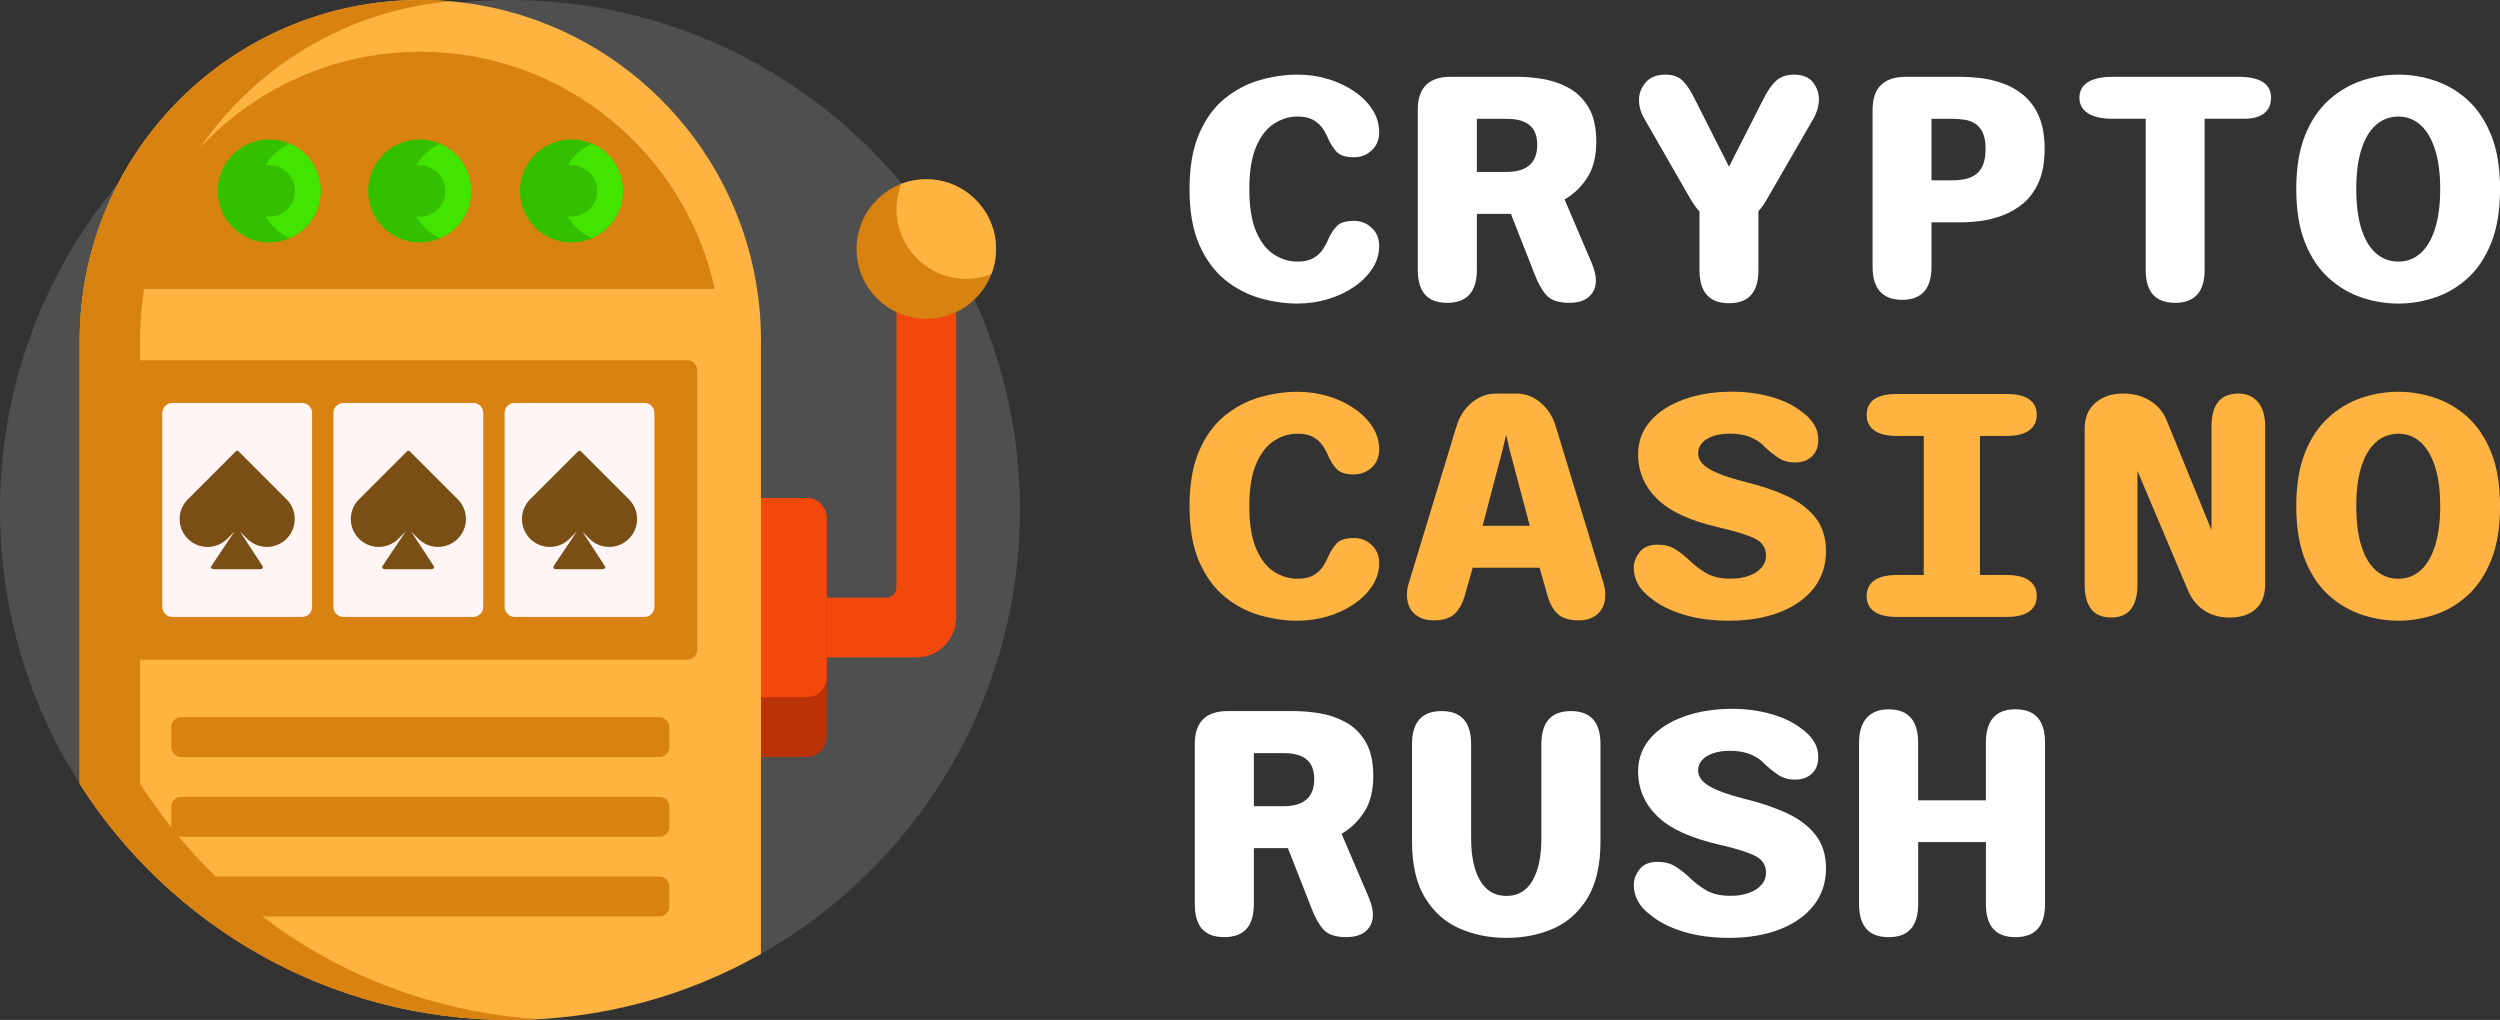<?xml version="1.0" encoding="UTF-8"?>
<svg id="Layer_2" data-name="Layer 2" xmlns="http://www.w3.org/2000/svg" viewBox="0 0 500.79 204.31">
  <rect x="0" y="0" width="500.79" height="204.31" fill="#333333" stroke="none"/>
  <defs>
    <style>
      .cls-1 {
        fill: #fff;
      }

      .cls-1, .cls-2, .cls-3, .cls-4, .cls-5, .cls-6, .cls-7, .cls-8, .cls-9, .cls-10 {
        stroke-width: 0px;
      }

      .cls-2 {
        fill: #7a4f16;
      }

      .cls-3 {
        fill: #ffb340;
      }

      .cls-4 {
        fill: #d88212;
      }

      .cls-5 {
        fill: #bc3208;
      }

      .cls-6 {
        fill: #4f4f4f;
      }

      .cls-7 {
        fill: #f2480c;
      }

      .cls-8 {
        fill: #43e500;
      }

      .cls-9 {
        fill: #fff5f5;
      }

      .cls-10 {
        fill: #34bf00;
      }
    </style>
  </defs>
  <g id="Layer_3" data-name="Layer 3">
    <g>
      <path class="cls-1" d="m259.9,60.81c-2.45,0-4.95-.36-7.49-1.08-2.54-.72-4.88-1.95-7.02-3.68-2.14-1.73-3.86-4.08-5.16-7.04-1.3-2.96-1.95-6.66-1.95-11.11s.65-8.2,1.95-11.17c1.3-2.97,3.02-5.32,5.16-7.04,2.14-1.72,4.48-2.94,7.02-3.66,2.54-.72,5.03-1.08,7.49-1.08,2.14,0,4.19.29,6.13.88,1.95.59,3.7,1.41,5.25,2.47,1.55,1.06,2.77,2.29,3.66,3.68.89,1.4,1.33,2.9,1.33,4.51,0,1.52-.5,2.73-1.5,3.64-1,.91-2.18,1.37-3.55,1.37-1.66,0-2.82-.37-3.48-1.1-.66-.73-1.2-1.56-1.61-2.47-.29-.72-.67-1.44-1.14-2.15-.47-.71-1.11-1.29-1.91-1.75-.81-.46-1.87-.69-3.19-.69-1.64,0-3.19.48-4.67,1.43-1.48.95-2.68,2.48-3.59,4.6-.91,2.12-1.37,4.96-1.37,8.52s.46,6.37,1.37,8.5c.91,2.13,2.11,3.66,3.59,4.6s3.04,1.41,4.67,1.41c1.32,0,2.39-.23,3.19-.69.81-.46,1.44-1.04,1.91-1.75.47-.71.85-1.43,1.14-2.15.41-.91.94-1.74,1.61-2.47.66-.73,1.82-1.1,3.48-1.1,1.37,0,2.56.46,3.55,1.39,1,.93,1.5,2.14,1.5,3.63,0,1.61-.45,3.12-1.35,4.51-.9,1.4-2.12,2.62-3.66,3.68-1.54,1.06-3.29,1.88-5.25,2.47-1.96.59-4,.88-6.12.88Z"/>
      <path class="cls-1" d="m284,54.06V22.02c0-4.43,2.2-6.64,6.6-6.64h13.31c1.52,0,3.18.14,4.98.42,1.8.28,3.54.85,5.2,1.73,1.66.88,3.02,2.18,4.08,3.92,1.06,1.73,1.59,4.05,1.59,6.96s-.61,5.37-1.84,7.23c-1.23,1.86-2.73,3.3-4.51,4.31l5.48,12.85c.24.58.43,1.15.58,1.73.14.58.22,1.12.22,1.62,0,1.35-.46,2.44-1.37,3.27-.91.83-2.25,1.24-4,1.24-2.12,0-3.63-.51-4.55-1.53-.91-1.02-1.72-2.47-2.42-4.35l-4.69-11.94h-6.82v11.22c0,4.4-1.98,6.6-5.95,6.6s-5.88-2.2-5.88-6.6Zm11.84-30.27v10.65h5.92c2.04,0,3.58-.45,4.62-1.35,1.03-.9,1.55-2.25,1.55-4.06s-.5-3.1-1.52-3.95c-1.01-.85-2.56-1.28-4.65-1.28h-5.92Z"/>
      <path class="cls-1" d="m346.36,60.74c-3.95,0-5.92-2.2-5.92-6.6v-11.76c-.65-.72-1.31-1.66-1.98-2.81l-9.02-15.7c-.75-1.23-1.12-2.53-1.12-3.9,0-1.25.44-2.4,1.32-3.45.88-1.05,2.22-1.57,4.02-1.57,1.42,0,2.54.4,3.37,1.19s1.68,2.08,2.54,3.86l6.78,13.39,6.86-13.5c.87-1.73,1.75-2.99,2.65-3.77.9-.78,2.05-1.17,3.45-1.17,1.78,0,3.07.52,3.86,1.55.79,1.03,1.19,2.17,1.19,3.39,0,.67-.11,1.37-.32,2.07-.22.71-.49,1.34-.83,1.89l-9.06,15.7c-.31.55-.62,1.05-.92,1.5-.3.45-.63.86-.99,1.25v11.84c0,4.4-1.96,6.6-5.88,6.6Z"/>
      <path class="cls-1" d="m392.9,44.54h-5.99v8.88c0,4.43-1.96,6.64-5.88,6.64s-5.92-2.21-5.92-6.64v-31.39c0-4.43,2.21-6.64,6.64-6.64h11.15c1.11,0,2.38.08,3.81.25,1.43.17,2.9.51,4.4,1.03,1.5.52,2.9,1.31,4.19,2.36,1.29,1.06,2.32,2.46,3.1,4.2s1.17,3.94,1.17,6.58-.39,4.86-1.17,6.64c-.78,1.78-1.82,3.21-3.1,4.28-1.29,1.07-2.68,1.88-4.19,2.44-1.5.55-2.97.92-4.4,1.1-1.43.18-2.7.27-3.81.27Zm-5.99-20.75v12.34h4.15c.84,0,1.66-.08,2.45-.23.79-.16,1.51-.44,2.15-.87.64-.42,1.14-1.05,1.52-1.89.37-.84.56-1.95.56-3.32s-.19-2.42-.56-3.23c-.37-.81-.88-1.41-1.52-1.82-.64-.41-1.35-.67-2.15-.79-.79-.12-1.61-.18-2.45-.18h-4.15Z"/>
      <path class="cls-1" d="m448.29,15.38c4.43,0,6.64,1.4,6.64,4.19,0,1.35-.46,2.39-1.37,3.12-.92.73-2.26,1.1-4.04,1.1h-7.9v30.27c0,4.4-1.97,6.6-5.92,6.6s-5.88-2.2-5.88-6.6v-30.27h-6.64c-2.14,0-3.78-.37-4.93-1.1-1.14-.73-1.71-1.77-1.71-3.12s.57-2.41,1.71-3.12c1.14-.71,2.78-1.06,4.93-1.06h25.12Z"/>
      <path class="cls-1" d="m480.44,60.81c-2.5,0-4.96-.4-7.36-1.21s-4.6-2.1-6.58-3.88c-1.98-1.78-3.57-4.14-4.75-7.07-1.18-2.93-1.77-6.53-1.77-10.79s.59-7.85,1.77-10.77,2.76-5.27,4.75-7.05c1.98-1.78,4.18-3.07,6.58-3.88,2.41-.81,4.86-1.21,7.36-1.21s4.89.4,7.31,1.21c2.42.81,4.61,2.1,6.57,3.88,1.96,1.78,3.53,4.13,4.71,7.05s1.77,6.51,1.77,10.77-.59,7.85-1.77,10.79c-1.18,2.94-2.75,5.29-4.71,7.07-1.96,1.78-4.15,3.07-6.57,3.88-2.42.81-4.85,1.21-7.31,1.21Zm0-8.41c1.68,0,3.15-.55,4.4-1.64s2.22-2.72,2.92-4.89c.7-2.17,1.05-4.83,1.05-8.01s-.35-5.8-1.05-7.96c-.7-2.15-1.67-3.78-2.92-4.89s-2.72-1.66-4.4-1.66-3.2.55-4.47,1.66-2.25,2.74-2.94,4.89c-.69,2.15-1.03,4.81-1.03,7.96s.34,5.85,1.03,8.01,1.67,3.79,2.94,4.89,2.77,1.64,4.47,1.64Z"/>
    </g>
    <g>
      <path class="cls-3" d="m259.9,124.34c-2.45,0-4.95-.36-7.49-1.08-2.54-.72-4.88-1.95-7.02-3.68-2.14-1.73-3.86-4.08-5.16-7.04-1.3-2.96-1.95-6.66-1.95-11.11s.65-8.2,1.95-11.17c1.3-2.97,3.02-5.32,5.16-7.04,2.14-1.72,4.48-2.94,7.02-3.66,2.54-.72,5.03-1.08,7.49-1.08,2.14,0,4.19.29,6.13.88,1.95.59,3.7,1.41,5.25,2.47,1.55,1.06,2.77,2.29,3.66,3.68.89,1.4,1.33,2.9,1.33,4.51,0,1.52-.5,2.73-1.5,3.64-1,.91-2.18,1.37-3.55,1.37-1.66,0-2.82-.37-3.48-1.1-.66-.73-1.2-1.56-1.61-2.47-.29-.72-.67-1.44-1.14-2.15-.47-.71-1.11-1.29-1.91-1.75-.81-.46-1.87-.69-3.19-.69-1.64,0-3.19.48-4.67,1.43-1.48.95-2.68,2.48-3.59,4.6-.91,2.12-1.37,4.96-1.37,8.52s.46,6.37,1.37,8.5c.91,2.13,2.11,3.66,3.59,4.6s3.04,1.41,4.67,1.41c1.32,0,2.39-.23,3.19-.69.81-.46,1.44-1.04,1.91-1.75.47-.71.85-1.43,1.14-2.15.41-.91.94-1.74,1.61-2.47.66-.73,1.82-1.1,3.48-1.1,1.37,0,2.56.46,3.55,1.39,1,.93,1.5,2.14,1.5,3.63,0,1.61-.45,3.12-1.35,4.51-.9,1.4-2.12,2.62-3.66,3.68-1.54,1.06-3.29,1.88-5.25,2.47-1.96.59-4,.88-6.12.88Z"/>
      <path class="cls-3" d="m287.18,124.27c-1.61,0-2.9-.45-3.88-1.35-.97-.9-1.46-2.16-1.46-3.77,0-.36.02-.72.07-1.08.05-.36.13-.73.25-1.12l9.56-31.43c.55-1.95,1.56-3.55,3.01-4.8,1.46-1.25,3.1-1.88,4.93-1.88h4.11c1.83,0,3.46.63,4.91,1.88,1.44,1.25,2.44,2.85,3,4.8l9.56,31.43c.12.39.2.76.25,1.12.05.36.07.72.07,1.08,0,1.64-.49,2.9-1.46,3.79-.97.89-2.27,1.33-3.88,1.33-1.97,0-3.43-.49-4.38-1.48-.95-.99-1.65-2.47-2.11-4.44l-1.33-4.62h-13.39l-1.33,4.62c-.46,1.97-1.16,3.45-2.11,4.44-.95.99-2.41,1.48-4.38,1.48Zm9.81-18.94h9.45l-4.08-15.37c-.12-.55-.23-1.07-.34-1.55-.11-.48-.21-.91-.31-1.3-.1.38-.2.82-.32,1.3-.12.48-.24,1-.36,1.55l-4.04,15.37Z"/>
      <path class="cls-3" d="m346.43,124.34c-3.49,0-6.57-.42-9.26-1.25-2.68-.83-4.85-1.93-6.51-3.3-2.26-1.68-3.39-3.7-3.39-6.06,0-1.06.38-2.09,1.15-3.1.77-1.01,1.97-1.52,3.61-1.52,1.4,0,2.57.3,3.54.9.96.6,1.86,1.3,2.71,2.09.99,1.01,2.13,1.9,3.43,2.67,1.3.77,2.95,1.15,4.94,1.15,1.35,0,2.56-.19,3.63-.56,1.07-.37,1.92-.91,2.54-1.61.62-.7.94-1.53.94-2.49,0-1.54-.77-2.68-2.31-3.41-1.54-.73-3.89-1.46-7.04-2.18-5.73-1.3-9.87-3.2-12.43-5.7-2.56-2.5-3.84-5.5-3.84-8.98,0-2.57.83-4.8,2.49-6.68,1.66-1.88,3.92-3.32,6.77-4.33,2.85-1.01,6.07-1.52,9.65-1.52,2.65,0,5.21.34,7.69,1.03,2.48.69,4.55,1.69,6.21,3.01.99.7,1.78,1.52,2.38,2.45.6.94.9,2,.9,3.18,0,1.4-.43,2.5-1.28,3.3-.85.81-1.98,1.21-3.37,1.21s-2.55-.35-3.54-1.05c-.99-.7-1.79-1.35-2.42-1.95-.67-.79-1.6-1.46-2.78-1.98-1.18-.53-2.62-.79-4.33-.79-1.25,0-2.36.16-3.32.49-.96.32-1.71.78-2.24,1.37-.53.59-.79,1.28-.79,2.07,0,1.23.76,2.29,2.29,3.18,1.53.89,3.88,1.73,7.05,2.53,3.18.77,5.98,1.72,8.43,2.85,2.44,1.13,4.36,2.59,5.76,4.37,1.39,1.78,2.09,4.03,2.09,6.75s-.82,5.26-2.45,7.34c-1.64,2.08-3.91,3.69-6.82,4.82-2.91,1.13-6.27,1.7-10.07,1.7Z"/>
      <path class="cls-3" d="m379.95,123.58c-2,0-3.5-.36-4.51-1.08-1.01-.72-1.52-1.76-1.52-3.1s.5-2.39,1.52-3.12c1.01-.73,2.51-1.1,4.51-1.1h5.41v-27.86h-5.41c-2,0-3.5-.37-4.51-1.1-1.01-.73-1.52-1.77-1.52-3.12s.5-2.41,1.52-3.12c1.01-.71,2.51-1.06,4.51-1.06h22.01c2,0,3.5.36,4.51,1.06,1.01.71,1.52,1.75,1.52,3.12s-.51,2.39-1.52,3.12c-1.01.73-2.51,1.1-4.51,1.1h-5.34v27.86h5.34c2,0,3.5.37,4.51,1.1,1.01.73,1.52,1.77,1.52,3.12s-.51,2.38-1.52,3.1-2.51,1.08-4.51,1.08h-22.01Z"/>
      <path class="cls-3" d="m422.89,123.69c-3.54,0-5.3-2.21-5.3-6.64v-31.1c0-2.29.72-4.04,2.17-5.27,1.44-1.23,3.24-1.84,5.38-1.84h.29c1.97,0,3.75.49,5.34,1.48,1.59.99,2.73,2.43,3.43,4.33l8.8,21.54v-20.75c0-4.4,1.79-6.6,5.38-6.6,1.66,0,2.97.57,3.93,1.7.96,1.13,1.44,2.77,1.44,4.91v31.61c0,2.17-.63,3.81-1.89,4.94-1.26,1.13-2.98,1.7-5.14,1.7h-.11c-2,0-3.72-.49-5.18-1.48-1.46-.99-2.56-2.43-3.3-4.33l-9.96-23.56v22.73c0,4.43-1.76,6.64-5.27,6.64Z"/>
      <path class="cls-3" d="m480.44,124.34c-2.5,0-4.96-.4-7.36-1.21s-4.6-2.1-6.58-3.88c-1.98-1.78-3.57-4.14-4.75-7.07-1.18-2.93-1.77-6.53-1.77-10.79s.59-7.85,1.77-10.77,2.76-5.27,4.75-7.05c1.98-1.78,4.18-3.07,6.58-3.88,2.41-.81,4.86-1.21,7.36-1.21s4.89.4,7.31,1.21c2.42.81,4.61,2.1,6.57,3.88,1.96,1.78,3.53,4.13,4.71,7.05s1.77,6.51,1.77,10.77-.59,7.85-1.77,10.79c-1.18,2.94-2.75,5.29-4.71,7.07-1.96,1.78-4.15,3.07-6.57,3.88-2.42.81-4.85,1.21-7.31,1.21Zm0-8.41c1.68,0,3.15-.55,4.4-1.64s2.22-2.72,2.92-4.89c.7-2.17,1.05-4.83,1.05-8.01s-.35-5.8-1.05-7.96c-.7-2.15-1.67-3.78-2.92-4.89s-2.72-1.66-4.4-1.66-3.2.55-4.47,1.66-2.25,2.74-2.94,4.89c-.69,2.15-1.03,4.81-1.03,7.96s.34,5.85,1.03,8.01,1.67,3.79,2.94,4.89,2.77,1.64,4.47,1.64Z"/>
    </g>
    <g>
      <path class="cls-1" d="m239.33,181.12v-32.04c0-4.43,2.2-6.64,6.6-6.64h13.31c1.52,0,3.18.14,4.98.42,1.8.28,3.54.85,5.2,1.73,1.66.88,3.02,2.18,4.08,3.92,1.06,1.73,1.59,4.05,1.59,6.96s-.61,5.37-1.84,7.23c-1.23,1.86-2.73,3.3-4.51,4.31l5.48,12.85c.24.58.43,1.15.58,1.73.14.58.22,1.12.22,1.62,0,1.35-.46,2.44-1.37,3.27-.91.83-2.25,1.24-4,1.24-2.12,0-3.63-.51-4.55-1.53-.91-1.02-1.72-2.47-2.42-4.35l-4.69-11.94h-6.82v11.22c0,4.4-1.98,6.6-5.95,6.6s-5.88-2.2-5.88-6.6Zm11.84-30.27v10.65h5.92c2.04,0,3.58-.45,4.62-1.35,1.03-.9,1.55-2.25,1.55-4.06s-.5-3.1-1.52-3.95c-1.01-.85-2.56-1.28-4.65-1.28h-5.92Z"/>
      <path class="cls-1" d="m301.76,187.87c-3.46,0-6.62-.64-9.47-1.91-2.85-1.27-5.14-3.33-6.86-6.17-1.72-2.84-2.58-6.58-2.58-11.22v-19.49c0-4.43,1.97-6.64,5.92-6.64s5.92,2.21,5.92,6.64v18.84c0,3.61.6,6.44,1.8,8.48,1.2,2.04,2.96,3.07,5.27,3.07s4.05-1.02,5.23-3.07c1.18-2.04,1.77-4.87,1.77-8.48v-18.84c0-4.43,1.97-6.64,5.92-6.64s5.92,2.21,5.92,6.64v19.49c0,4.64-.85,8.38-2.54,11.22-1.7,2.84-3.96,4.9-6.8,6.17-2.84,1.27-6,1.91-9.49,1.91Z"/>
      <path class="cls-1" d="m346.43,187.87c-3.49,0-6.57-.42-9.26-1.25-2.68-.83-4.85-1.93-6.51-3.3-2.26-1.68-3.39-3.7-3.39-6.06,0-1.06.38-2.09,1.15-3.1.77-1.01,1.97-1.52,3.61-1.52,1.4,0,2.57.3,3.54.9.96.6,1.86,1.3,2.71,2.09.99,1.01,2.13,1.9,3.43,2.67,1.3.77,2.95,1.15,4.94,1.15,1.35,0,2.56-.19,3.63-.56,1.07-.37,1.92-.91,2.54-1.61.62-.7.94-1.53.94-2.49,0-1.54-.77-2.68-2.31-3.41-1.54-.73-3.89-1.46-7.04-2.18-5.73-1.3-9.87-3.2-12.43-5.7-2.56-2.5-3.84-5.5-3.84-8.98,0-2.57.83-4.8,2.49-6.68,1.66-1.88,3.92-3.32,6.77-4.33,2.85-1.01,6.07-1.52,9.65-1.52,2.65,0,5.21.34,7.69,1.03,2.48.69,4.55,1.69,6.21,3.01.99.7,1.78,1.52,2.38,2.45.6.94.9,2,.9,3.18,0,1.4-.43,2.5-1.28,3.3-.85.81-1.98,1.21-3.37,1.21s-2.55-.35-3.54-1.05c-.99-.7-1.79-1.35-2.42-1.95-.67-.79-1.6-1.46-2.78-1.98-1.18-.53-2.62-.79-4.33-.79-1.25,0-2.36.16-3.32.49-.96.32-1.71.78-2.24,1.37-.53.59-.79,1.28-.79,2.07,0,1.23.76,2.29,2.29,3.18,1.53.89,3.88,1.73,7.05,2.53,3.18.77,5.98,1.72,8.43,2.85,2.44,1.13,4.36,2.59,5.76,4.37,1.39,1.78,2.09,4.03,2.09,6.75s-.82,5.26-2.45,7.34c-1.64,2.08-3.91,3.69-6.82,4.82-2.91,1.13-6.27,1.7-10.07,1.7Z"/>
      <path class="cls-1" d="m397.81,148.76c0-4.45,1.97-6.68,5.92-6.68s5.92,2.23,5.92,6.68v32.37c0,4.4-1.97,6.6-5.92,6.6s-5.92-2.2-5.92-6.6v-12.45h-13.57v12.45c0,4.4-1.97,6.6-5.92,6.6s-5.92-2.2-5.92-6.6v-32.37c0-2.17.51-3.82,1.53-4.96,1.02-1.14,2.48-1.71,4.38-1.71,3.95,0,5.92,2.23,5.92,6.68v11.55h13.57v-11.55Z"/>
    </g>
    <g>
      <path class="cls-6" d="m204.31,102.15c0,56.42-45.74,102.15-102.15,102.15S0,158.57,0,102.15,45.74,0,102.15,0s102.15,45.74,102.15,102.15Z"/>
      <g>
        <path class="cls-7" d="m191.54,43.89v79.81c0,4.41-3.57,7.98-7.98,7.98h-41.9v-11.97h35.91c1.1,0,2-.89,2-2V43.89h11.97Z"/>
        <path class="cls-5" d="m161.61,151.63h-35.91c-2.2,0-3.99-1.79-3.99-3.99v-43.89c0-2.2,1.79-3.99,3.99-3.99h35.91c2.2,0,3.99,1.79,3.99,3.99v43.89c0,2.2-1.79,3.99-3.99,3.99Z"/>
      </g>
      <path class="cls-7" d="m161.61,139.66h-35.91c-2.2,0-3.99-1.79-3.99-3.99v-31.92c0-2.2,1.79-3.99,3.99-3.99h35.91c2.2,0,3.99,1.79,3.99,3.99v31.92c0,2.2-1.79,3.99-3.99,3.99Z"/>
      <path class="cls-4" d="m199.52,49.88c0,7.71-6.25,13.97-13.97,13.97s-13.97-6.25-13.97-13.97,6.25-13.97,13.97-13.97,13.97,6.25,13.97,13.97Z"/>
      <path class="cls-3" d="m199.52,49.88c0,1.78-.34,3.48-.94,5.04-1.56.61-3.26.94-5.04.94-7.71,0-13.97-6.25-13.97-13.97,0-1.78.34-3.48.94-5.04,1.56-.61,3.26-.94,5.04-.94,7.71,0,13.97,6.25,13.97,13.97Z"/>
      <path class="cls-3" d="m152.43,68.24v122.85c-14.84,8.41-32,13.22-50.28,13.22-36.23,0-68.06-18.86-86.19-47.3v-88.77C15.96,30.55,46.51,0,84.2,0h0c37.69,0,68.24,30.55,68.24,68.24Z"/>
      <path class="cls-4" d="m139.66,74.15v56.01c0,1.1-.89,2-2,2H28.07v24.85c1.94,3.04,4.03,5.96,6.27,8.77,0-.06-.02-.11-.02-.17v-3.99c0-1.1.89-2,2-2h95.77c1.1,0,2,.89,2,2v3.99c0,1.1-.89,2-2,2H36.31c-.2,0-.39-.04-.57-.09,2.35,2.82,4.85,5.52,7.49,8.07h88.84c1.1,0,2,.89,2,2v3.99c0,1.1-.89,2-2,2H52.54c15.64,11.88,34.81,19.35,55.66,20.57-2,.12-4.02.18-6.05.18-36.23,0-68.06-18.86-86.19-47.3v-88.77C15.96,30.55,46.51,0,84.2,0h0c2.04,0,4.06.09,6.05.27-20.84,1.83-38.98,13.03-50.21,29.36,11.03-11.84,26.74-19.26,44.16-19.26,28.87,0,53.07,20.38,58.97,47.51H28.85c-.52,3.38-.79,6.84-.79,10.36v3.92h109.6c1.1,0,2,.89,2,2Zm-7.58,69.51H36.31c-1.1,0-2,.89-2,2v3.99c0,1.1.89,2,2,2h95.77c1.1,0,2-.89,2-2v-3.99c0-1.1-.89-2-2-2Z"/>
      <path class="cls-9" d="m60.52,123.58h-26.01c-1.1,0-2-.89-2-2v-38.87c0-1.1.89-2,2-2h26.01c1.1,0,2,.89,2,2v38.87c0,1.1-.89,2-1.99,2Zm36.28-2v-38.87c0-1.1-.89-2-2-2h-26.01c-1.1,0-2,.89-2,2v38.87c0,1.1.89,2,2,2h26.01c1.1,0,2-.89,2-2Zm34.29,0v-38.87c0-1.1-.89-2-2-2h-26.01c-1.1,0-2,.89-2,2v38.87c0,1.1.89,2,2,2h26.01c1.1,0,2-.89,2-2Z"/>
      <path class="cls-2" d="m57.41,100.02c2.18,2.18,2.18,5.72,0,7.9-2.18,2.18-5.72,2.18-7.9,0l-1.42-1.42,4.52,6.92c.07.1.07.24,0,.35-.1.15-.27.25-.46.25h-9.38c-.18,0-.35-.09-.46-.24h0c-.07-.11-.07-.25,0-.35l4.67-6.96-1.46,1.46c-2.18,2.18-5.72,2.18-7.9,0h0c-2.18-2.18-2.18-5.72,0-7.9l9.62-9.62c.15-.15.4-.15.55,0l9.62,9.62Zm24.67-9.62c-.15-.15-.4-.15-.55,0l-9.62,9.62c-2.18,2.18-2.18,5.72,0,7.9,2.18,2.18,5.72,2.18,7.9,0l1.46-1.46-4.67,6.96c-.07.11-.07.25,0,.35h0c.1.15.27.25.46.25h9.38c.19,0,.36-.09.46-.25.07-.1.07-.24,0-.35l-4.52-6.92,1.42,1.42c2.18,2.18,5.72,2.18,7.9,0,2.18-2.18,2.18-5.72,0-7.9l-9.62-9.62Zm43.9,9.62l-9.62-9.62c-.15-.15-.4-.15-.55,0l-9.62,9.62c-2.18,2.18-2.18,5.72,0,7.9,2.18,2.18,5.72,2.18,7.9,0l1.46-1.46-4.67,6.96c-.07.11-.07.25,0,.35h0c.1.15.27.25.46.25h9.38c.19,0,.36-.09.46-.25.07-.1.07-.24,0-.35l-4.52-6.92,1.42,1.42c2.18,2.18,5.72,2.18,7.9,0h0c2.18-2.18,2.18-5.72,0-7.9Z"/>
      <path class="cls-10" d="m94.38,38.25c0,5.7-4.62,10.32-10.32,10.32s-10.32-4.62-10.32-10.32,4.62-10.32,10.32-10.32,10.32,4.62,10.32,10.32Zm-40.45-10.32c-5.7,0-10.32,4.62-10.32,10.32s4.62,10.32,10.32,10.32,10.32-4.62,10.32-10.32-4.62-10.32-10.32-10.32Zm60.54,0c-5.7,0-10.32,4.62-10.32,10.32s4.62,10.32,10.32,10.32,10.32-4.62,10.32-10.32-4.62-10.32-10.32-10.32Z"/>
      <path class="cls-8" d="m94.38,38.25c0,4.23-2.55,7.87-6.19,9.46-2.04-.89-3.74-2.43-4.84-4.35.23.03.47.06.71.06,2.85,0,5.16-2.31,5.16-5.16s-2.31-5.16-5.16-5.16c-.24,0-.48.02-.71.06,1.1-1.92,2.8-3.46,4.84-4.35,3.64,1.59,6.19,5.23,6.19,9.46Zm-36.33-9.46c-2.04.89-3.74,2.43-4.84,4.35.23-.03.47-.06.71-.06,2.85,0,5.16,2.31,5.16,5.16s-2.31,5.16-5.16,5.16c-.24,0-.48-.02-.71-.06,1.1,1.92,2.8,3.46,4.84,4.35,3.64-1.59,6.19-5.23,6.19-9.46s-2.55-7.87-6.19-9.46Zm60.54,0c-2.04.89-3.74,2.43-4.84,4.35.23-.03.47-.06.71-.06,2.85,0,5.16,2.31,5.16,5.16s-2.31,5.16-5.16,5.16c-.24,0-.48-.02-.71-.06,1.1,1.92,2.8,3.46,4.84,4.35,3.64-1.59,6.19-5.23,6.19-9.46s-2.55-7.87-6.19-9.46Z"/>
    </g>
  </g>
</svg>